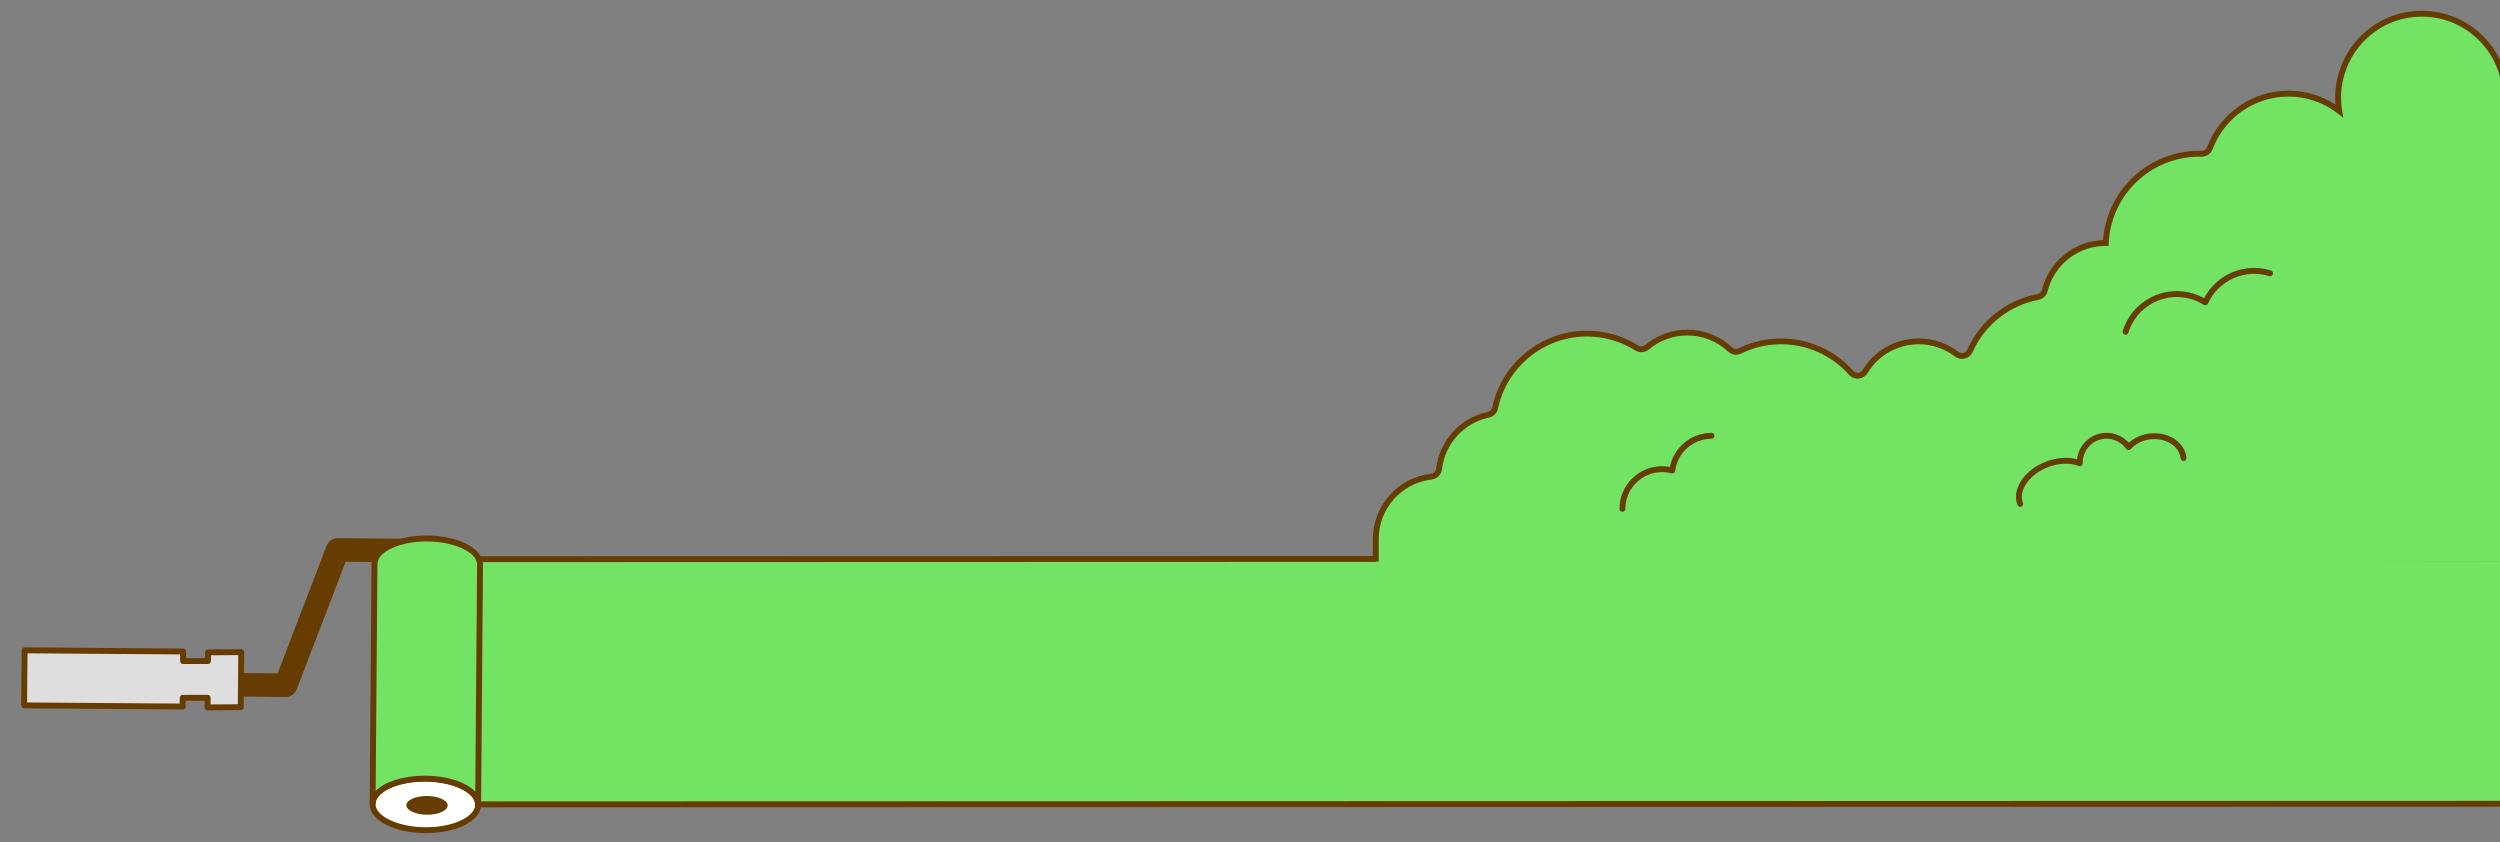 <svg xmlns="http://www.w3.org/2000/svg" xmlns:xlink="http://www.w3.org/1999/xlink" id="_&#x30EC;&#x30A4;&#x30E4;&#x30FC;_2" data-name="&#x30EC;&#x30A4;&#x30E4;&#x30FC; 2" viewBox="0 0 1276 430"><rect x="0" y="0" width="1276" height="430" fill="#808080" stroke="none"/><defs><style>      .cls-1, .cls-2, .cls-3 {        fill: none;      }      .cls-4 {        fill: #fff;      }      .cls-5 {        fill: #72e362;      }      .cls-6 {        fill: #663c00;      }      .cls-7 {        fill: #dedede;      }      .cls-2 {        stroke: #fff;        stroke-linecap: round;        stroke-linejoin: round;        stroke-width: 4.89px;      }      .cls-3 {        clip-path: url(#clippath);      }    </style><clipPath id="clippath"><rect class="cls-1" width="1276" height="430"></rect></clipPath></defs><g id="design"><g class="cls-3"><g><g><polyline class="cls-5" points="702.2 285.27 240.91 285.42 240.94 410.55 1336.5 410.22 1336.5 286.64"></polyline><polygon class="cls-6" points="239.44 412.05 239.41 283.92 702.2 283.77 702.2 286.77 242.41 286.92 242.44 409.05 1335 408.72 1335 286.64 1338 286.64 1338 411.72 239.44 412.05"></polygon></g><g><g><ellipse class="cls-4" cx="217.1" cy="410.56" rx="13.16" ry="26.93" transform="translate(-195.16 624.41) rotate(-89.55)"></ellipse><path class="cls-6" d="m217.44,425.22c-.15,0-.3,0-.46,0-15.94-.13-28.38-6.66-28.32-14.88.07-8.22,12.61-14.56,28.55-14.44,15.94.13,28.38,6.66,28.32,14.88-.03,4.12-3.16,7.88-8.81,10.58-5.2,2.49-12.03,3.85-19.28,3.85Zm-.67-26.32c-13.6,0-25.05,5.2-25.1,11.46-.05,6.32,11.55,11.75,25.34,11.86,6.96.06,13.51-1.21,18.41-3.56,4.5-2.15,7.09-5.03,7.11-7.9.05-6.32-11.55-11.75-25.34-11.86-.14,0-.28,0-.42,0Z"></path></g><ellipse class="cls-6" cx="217.96" cy="411.07" rx="4.78" ry="10.53" transform="translate(-194.82 625.78) rotate(-89.55)"></ellipse><g><polyline class="cls-2" points="219.76 281.09 172.3 280.68 145.77 349.76 102.86 349.28"></polyline><path class="cls-6" d="m145.78,355.76s-.05,0-.07,0l-42.91-.48c-3.31-.04-5.97-2.75-5.93-6.07.04-3.29,2.72-5.93,6-5.93.02,0,.05,0,.07,0l38.74.44,25.03-65.19c.9-2.34,3.18-3.87,5.65-3.85l47.46.41c3.31.03,5.98,2.74,5.95,6.05-.03,3.3-2.71,5.95-6,5.95-.02,0-.03,0-.05,0l-43.3-.37-25.03,65.2c-.89,2.32-3.12,3.85-5.6,3.85Z"></path></g><g><path class="cls-5" d="m245,288.22l-.97,122.56h0c.06-7.27-11.95-13.26-26.83-13.37-14.87-.12-26.98,5.68-27.04,12.95h0l.97-122.56c.06-7.27,12.16-13.06,27.04-12.95,14.87.12,26.89,6.1,26.83,13.37Z"></path><path class="cls-6" d="m244.03,412.27s0,0-.01,0c-.83,0-1.49-.68-1.49-1.51.05-6.32-11.55-11.75-25.34-11.86-13.76-.11-25.47,5.14-25.52,11.46,0,.83-.67,1.5-1.51,1.49-.83,0-1.49-.68-1.49-1.51h0s.97-122.56.97-122.56c.07-8.22,12.63-14.56,28.55-14.44,15.94.13,28.38,6.66,28.32,14.88l-.97,122.56c0,.82-.68,1.49-1.5,1.49Zm-27.28-16.37c.16,0,.31,0,.47,0,11.26.09,20.78,3.38,25.37,8.2l.92-115.89c.05-6.32-11.55-11.75-25.34-11.86-13.77-.11-25.47,5.14-25.52,11.46l-.92,115.89c4.6-4.68,13.97-7.8,25.03-7.8Zm28.25-107.68h.01-.01Z"></path></g><g><polygon class="cls-7" points="106.16 337.39 106.2 332.97 123.13 332.85 122.89 360.93 105.95 361.06 105.99 356.14 93.28 356.16 93.24 360.6 12.32 360.01 12.57 331.92 93.49 332.52 93.44 337.4 106.16 337.39"></polygon><path class="cls-6" d="m105.95,362.56c-.4,0-.78-.16-1.06-.44-.28-.28-.44-.67-.44-1.07l.03-3.4h-9.72s-.03,2.97-.03,2.97c0,.83-.71,1.49-1.51,1.49l-80.91-.59c-.4,0-.78-.16-1.06-.45-.28-.28-.43-.67-.43-1.07l.25-28.09c0-.82.68-1.49,1.5-1.49,0,0,0,0,.01,0l80.91.59c.4,0,.78.16,1.06.45.28.28.43.67.43,1.07l-.03,3.37h9.72s.03-2.94.03-2.94c0-.82.67-1.48,1.49-1.49l16.94-.12c.41,0,.79.16,1.07.44.28.28.44.67.44,1.07l-.25,28.09c0,.82-.67,1.48-1.49,1.49l-16.93.12s0,0-.01,0Zm.04-7.91c.4,0,.78.16,1.06.44.28.28.44.67.44,1.07l-.03,3.39,13.93-.1.22-25.09-13.93.1-.03,2.94c0,.82-.68,1.49-1.5,1.49l-12.72.02c-.36,0-.78-.16-1.07-.44-.28-.28-.44-.67-.44-1.07l.03-3.38-77.91-.57-.22,25.09,77.91.57.03-2.94c0-.82.68-1.49,1.5-1.49l12.72-.02h0Zm.17-17.26h.01-.01Z"></path></g></g></g><g><path class="cls-5" d="m1278.88,49.77c0-25.35-22.07-45.54-48.04-42.42-16.54,1.99-30.52,13.83-35.48,29.72-2.12,6.81-2.4,13.39-1.4,19.55-7.2-5.51-16.19-8.8-25.96-8.8-18.36,0-34,11.58-40.05,27.82-.66,1.77-2.36,2.9-4.24,2.86-.35,0-.7-.01-1.05-.01-25.66,0-46.61,20.19-47.82,45.55-.02,0-.04,0-.06,0-15.02,0-27.6,10.33-31.09,24.27-.42,1.66-1.73,2.95-3.41,3.26-15.57,2.94-28.47,13.41-34.77,27.49-1.19,2.67-4.5,3.47-6.83,1.7-5.37-4.08-12.06-6.51-19.32-6.51-11.62,0-21.78,6.18-27.4,15.44-1.55,2.56-5.11,2.83-7.1.59-8.77-9.83-21.53-16.03-35.74-16.03-7.57,0-14.73,1.77-21.1,4.9-1.65.81-3.61.47-4.96-.78-5.72-5.33-13.39-8.61-21.83-8.61-7.84,0-15.01,2.82-20.58,7.49-1.48,1.24-3.56,1.41-5.19.39-7.38-4.65-16.12-7.35-25.48-7.35-23.08,0-42.33,16.33-46.87,38.06-.35,1.69-1.71,2.99-3.4,3.35-13.31,2.83-23.57,13.89-25.18,27.6-.25,2.11-1.86,3.74-3.97,3.99-15.96,1.86-28.35,15.42-28.35,31.88v11.47h576.68V49.77Z"></path><path class="cls-6" d="m828.08,261.19c-.83,0-1.5-.67-1.5-1.5,0-11.99,9.75-21.74,21.74-21.74,1.31,0,2.64.13,3.98.38,2.03-10.03,10.91-17.4,21.29-17.4.83,0,1.5.67,1.5,1.5s-.67,1.5-1.5,1.5c-9.43,0-17.42,7.05-18.58,16.41-.05.43-.29.82-.65,1.06-.36.24-.81.32-1.22.21-1.62-.43-3.24-.65-4.82-.65-10.34,0-18.74,8.41-18.74,18.74,0,.83-.67,1.5-1.5,1.5Z"></path><path class="cls-6" d="m1084.89,170.84c-.15,0-.3-.02-.45-.07-.79-.25-1.23-1.09-.99-1.88,2.29-7.37,7.31-13.4,14.14-16.99,6.83-3.59,14.65-4.31,22.01-2.02,1.82.57,3.62,1.34,5.36,2.31,6.41-12.24,20.78-18.3,34.12-14.15.79.25,1.23,1.09.99,1.88-.25.79-1.09,1.23-1.88.99-12.43-3.86-25.86,2.17-31.23,14.02-.18.39-.52.69-.93.82-.42.12-.86.06-1.23-.17-1.96-1.23-4.01-2.18-6.09-2.83-6.6-2.05-13.61-1.41-19.73,1.81-6.12,3.22-10.62,8.63-12.67,15.23-.2.64-.79,1.06-1.43,1.06Z"></path><path class="cls-6" d="m1031.13,258.72c-.6,0-1.16-.36-1.39-.95-1.54-3.88-.84-8.33,1.96-12.55,2.69-4.04,7.05-7.41,12.25-9.48,5.54-2.2,11.31-2.66,16.15-1.32.85-7.59,7.31-13.5,15.12-13.5,4.33,0,8.44,1.86,11.31,5.06,2.85-2.59,6.7-4.29,10.82-4.74,4.5-.49,8.91.48,12.4,2.75,3.59,2.33,5.8,5.74,6.22,9.6.09.82-.5,1.56-1.33,1.65-.82.09-1.56-.5-1.65-1.33-.32-2.94-2.05-5.57-4.87-7.41-2.92-1.89-6.62-2.71-10.44-2.29-4.03.44-7.73,2.26-10.15,5-.3.34-.74.53-1.21.5-.46-.02-.88-.26-1.14-.63-2.29-3.24-6.02-5.18-9.97-5.18-6.73,0-12.21,5.48-12.21,12.22.01.16.02.23.02.31.01.5-.23.98-.64,1.27-.42.29-.95.35-1.42.16-4.43-1.78-10.38-1.54-15.91.66-4.65,1.85-8.51,4.81-10.86,8.36-2.25,3.37-2.84,6.84-1.67,9.77.31.77-.07,1.64-.84,1.95-.18.07-.37.11-.55.11Z"></path><path class="cls-6" d="m703.7,286.64h-3v-11.47c0-17.06,12.76-31.4,29.67-33.37,1.42-.17,2.48-1.24,2.65-2.67,1.67-14.29,12.27-25.9,26.36-28.89,1.13-.24,2.01-1.1,2.24-2.19,4.74-22.75,25.07-39.25,48.33-39.25,9.33,0,18.42,2.62,26.28,7.58,1.06.67,2.44.56,3.43-.27,6.03-5.05,13.68-7.84,21.54-7.84,8.5,0,16.61,3.2,22.85,9.01.92.85,2.2,1.06,3.27.53,6.81-3.35,14.14-5.06,21.76-5.06,14.06,0,27.49,6.03,36.86,16.53.64.72,1.56,1.09,2.5,1,.92-.08,1.72-.58,2.2-1.38,6.15-10.12,16.88-16.16,28.68-16.16,7.36,0,14.36,2.35,20.23,6.81.76.57,1.7.77,2.59.54.88-.23,1.58-.82,1.96-1.67,6.61-14.76,20.02-25.35,35.86-28.35,1.08-.2,1.95-1.05,2.23-2.16,3.64-14.52,16.36-24.79,31.2-25.38,1.95-25.67,23.31-45.58,49.23-45.58.36,0,.73,0,1.09.01,1.27.03,2.37-.73,2.8-1.88,6.42-17.23,23.08-28.8,41.46-28.8,8.65,0,16.9,2.45,24.06,7.12-.47-5.67.15-11.31,1.87-16.81,5.19-16.63,19.61-28.71,36.74-30.77,12.67-1.52,25.37,2.41,34.82,10.8,9.47,8.4,14.9,20.46,14.9,33.11h-3c0-11.79-5.06-23.04-13.89-30.86-8.95-7.93-20.48-11.51-32.48-10.07-15.95,1.92-29.39,13.18-34.23,28.68-1.92,6.16-2.38,12.5-1.35,18.86l.6,3.72-2.99-2.29c-7.25-5.55-15.91-8.49-25.05-8.49-17.13,0-32.66,10.79-38.65,26.85-.88,2.35-3.17,3.89-5.69,3.83-.34,0-.68-.01-1.02-.01-24.79,0-45.14,19.38-46.32,44.12l-.07,1.43h-1.57c-13.95,0-26.14,9.51-29.55,23.13-.56,2.24-2.36,3.95-4.58,4.37-14.88,2.81-27.47,12.76-33.68,26.62-.75,1.68-2.19,2.9-3.95,3.35-1.78.46-3.66.07-5.15-1.06-5.35-4.06-11.71-6.2-18.42-6.2-10.75,0-20.52,5.5-26.12,14.71-.98,1.61-2.62,2.63-4.49,2.8-1.9.17-3.73-.55-5.01-1.99-8.8-9.87-21.42-15.53-34.62-15.53-7.16,0-14.04,1.6-20.43,4.75-2.2,1.08-4.81.68-6.64-1.03-5.68-5.29-13.07-8.21-20.81-8.21-7.16,0-14.12,2.53-19.61,7.14-1.99,1.67-4.79,1.87-6.96.51-7.39-4.66-15.92-7.12-24.68-7.12-21.85,0-40.94,15.5-45.4,36.87-.47,2.25-2.26,4.02-4.55,4.51-12.83,2.73-22.48,13.3-24,26.31-.33,2.8-2.5,4.98-5.29,5.3-15.4,1.79-27.02,14.86-27.02,30.39v11.47Z"></path></g></g></g></svg>